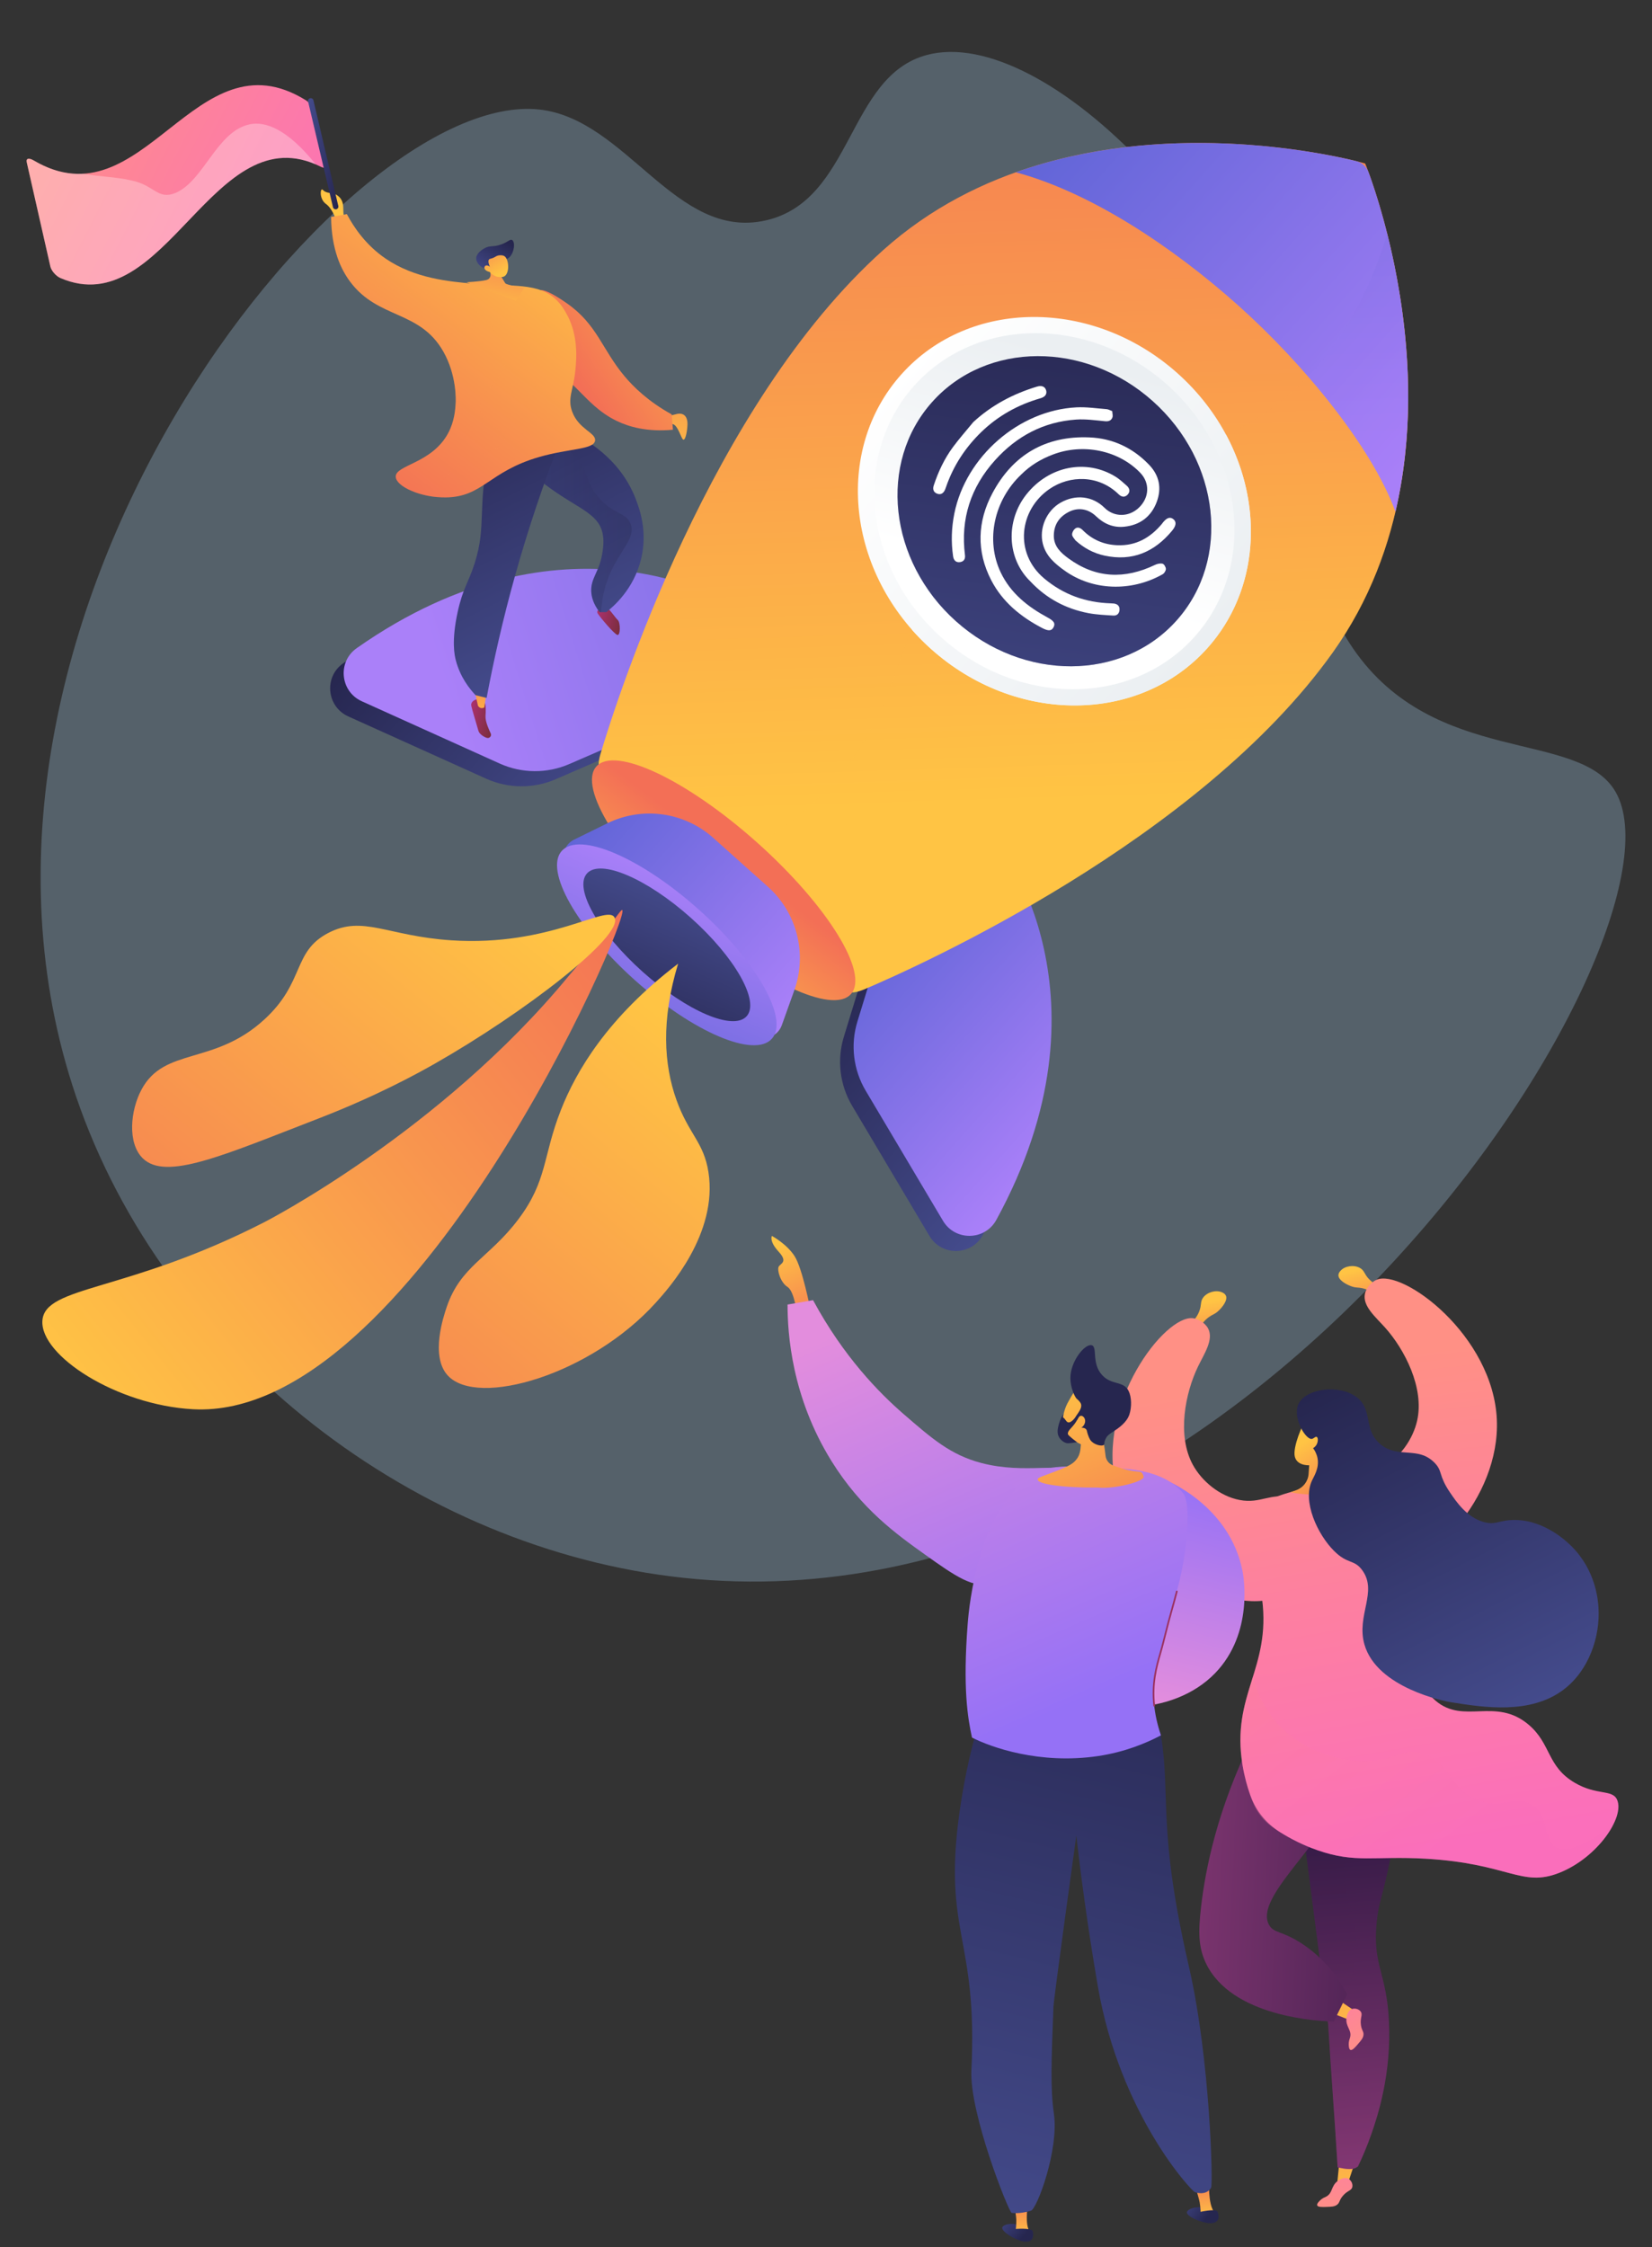 <?xml version="1.0" encoding="UTF-8"?> <svg xmlns="http://www.w3.org/2000/svg" xmlns:xlink="http://www.w3.org/1999/xlink" version="1.1" id="Capa_1" x="0px" y="0px" width="356.579px" height="485px" viewBox="0 0 356.579 485" xml:space="preserve"><rect x="0" y="0" width="356.579" height="485" fill="#333333" stroke="none"/> <g id="BACKGROUND"> </g> <g> <path opacity="0.3" fill="#A4CBEA" d="M116.462,23.642c18.849,2.109,29.374,28.317,48.796,23.933 c18.909-4.268,17.62-31.061,34.741-35.696c25.397-6.875,72.707,40.045,82.571,91.414c2.968,15.448,1.279,24.692,9.479,36.653 c17.607,25.682,48.873,17.307,56.699,31.011c17.623,30.857-78.369,182.771-201.25,169.568 c-57.39-6.168-111.838-47.404-131.077-103.882C-18.341,134.588,74.168,18.912,116.462,23.642z"></path> <g> <g> <g> <linearGradient id="SVGID_1_" gradientUnits="userSpaceOnUse" x1="-4150.693" y1="978.289" x2="-4088.38" y2="978.289" gradientTransform="matrix(-0.746 -0.666 0.666 -0.746 -3516.888 -1789.563)"> <stop offset="0" style="stop-color:#444B8C"></stop> <stop offset="0.996" style="stop-color:#26264F"></stop> </linearGradient> <path fill="url(#SVGID_1_)" d="M212.87,185.717c0,0,25.664,32.554-0.742,80.837c-2.459,4.499-8.889,4.595-11.508,0.188 l-16.682-28.072c-2.673-4.5-3.324-9.922-1.79-14.927l7.876-25.7L212.87,185.717z"></path> <linearGradient id="SVGID_2_" gradientUnits="userSpaceOnUse" x1="-4027.486" y1="978.291" x2="-3965.171" y2="978.291" gradientTransform="matrix(-0.746 -0.666 0.666 -0.746 -3516.888 -1789.563)"> <stop offset="0" style="stop-color:#444B8C"></stop> <stop offset="0.996" style="stop-color:#26264F"></stop> </linearGradient> <path fill="url(#SVGID_2_)" d="M154.319,133.384c0,0-35.22-21.862-80.25,9.773c-4.194,2.946-3.572,9.347,1.099,11.457 l29.762,13.44c4.772,2.155,10.23,2.196,15.034,0.11l24.658-10.701L154.319,133.384z"></path> </g> <g> <linearGradient id="SVGID_3_" gradientUnits="userSpaceOnUse" x1="-4150.694" y1="982.672" x2="-4088.378" y2="982.672" gradientTransform="matrix(-0.746 -0.666 0.666 -0.746 -3516.888 -1789.563)"> <stop offset="0" style="stop-color:#AA80F9"></stop> <stop offset="0.996" style="stop-color:#6165D7"></stop> </linearGradient> <path fill="url(#SVGID_3_)" d="M215.792,182.448c0,0,25.66,32.555-0.742,80.838c-2.461,4.498-8.889,4.596-11.51,0.188 l-16.682-28.074c-2.674-4.5-3.326-9.921-1.791-14.927l7.877-25.699L215.792,182.448z"></path> <linearGradient id="SVGID_4_" gradientUnits="userSpaceOnUse" x1="5.008" y1="-159.541" x2="114.257" y2="-103.802" gradientTransform="matrix(0.986 0.168 0.168 -0.986 118.665 -7.245)"> <stop offset="0" style="stop-color:#AA80F9"></stop> <stop offset="0.996" style="stop-color:#6165D7"></stop> </linearGradient> <path fill="url(#SVGID_4_)" d="M157.24,130.116c0,0-35.219-21.863-80.25,9.772c-4.194,2.948-3.574,9.348,1.099,11.458 l29.762,13.439c4.772,2.155,10.231,2.194,15.034,0.111l24.659-10.701L157.24,130.116z"></path> </g> <linearGradient id="SVGID_5_" gradientUnits="userSpaceOnUse" x1="-4094.28" y1="1023.908" x2="-3961.128" y2="1164.047" gradientTransform="matrix(-0.746 -0.666 0.666 -0.746 -3516.888 -1789.563)"> <stop offset="0" style="stop-color:#FFC444"></stop> <stop offset="0.996" style="stop-color:#F36F56"></stop> </linearGradient> <path fill="url(#SVGID_5_)" d="M190.606,54.003c40.924-36.68,104.027-18.798,104.057-18.718 c0.082,0.021,24.906,60.733-6.967,105.498c-28.91,40.604-89.432,67.748-101.045,72.688c-1.248,0.532-3.266,1.242-3.918,0.051 c-12.687-23.146-30.634-38.365-52.75-47.124c-1.224-0.485-0.71-2.533-0.334-3.795C133.207,150.678,153.421,87.332,190.606,54.003 z"></path> <g opacity="0.3"> <linearGradient id="SVGID_6_" gradientUnits="userSpaceOnUse" x1="-4105.082" y1="1034.17" x2="-3971.932" y2="1174.307" gradientTransform="matrix(-0.746 -0.666 0.666 -0.746 -3516.888 -1789.563)"> <stop offset="0" style="stop-color:#FFC444"></stop> <stop offset="0.996" style="stop-color:#F36F56"></stop> </linearGradient> <path fill="url(#SVGID_6_)" d="M211.967,114.43c22.891-20.348,42.619-10.27,64.607-27.878 c8.027-6.43,17.027-17.086,22.859-36.08c5.244,20.885,10.271,59.399-11.74,90.311c-28.904,40.604-89.43,67.748-101.041,72.688 c-1.246,0.532-3.268,1.242-3.92,0.051c-6.411-11.694-14.163-21.36-23.115-29.196c8.411-4.339,14.563-9.388,19.181-14.286 C197.424,150.284,191.112,132.968,211.967,114.43z"></path> </g> <linearGradient id="SVGID_7_" gradientUnits="userSpaceOnUse" x1="-4112.892" y1="1153.337" x2="-4002.979" y2="1153.337" gradientTransform="matrix(-0.746 -0.666 0.666 -0.746 -3516.888 -1789.563)"> <stop offset="0" style="stop-color:#AA80F9"></stop> <stop offset="0.996" style="stop-color:#6165D7"></stop> </linearGradient> <path fill="url(#SVGID_7_)" d="M267.274,65.928c-14.17-12.664-31.842-24.417-48.02-28.743 c31.713-11.282,65.209-4.446,73.479-2.413c1.227,0.301,2.221,1.188,2.656,2.373c2.943,7.994,13.479,40.515,5.814,73.289 C296.149,96.514,281.442,78.592,267.274,65.928z"></path> <linearGradient id="SVGID_8_" gradientUnits="userSpaceOnUse" x1="-4097.956" y1="1133.011" x2="-4048.068" y2="1185.517" gradientTransform="matrix(-0.746 -0.666 0.666 -0.746 -3516.888 -1789.563)"> <stop offset="0" style="stop-color:#AA80F9"></stop> <stop offset="0.996" style="stop-color:#6165D7"></stop> </linearGradient> <path opacity="0.3" fill="url(#SVGID_8_)" d="M299.432,50.473c0.023,0.098,0.051,0.195,0.074,0.294 c0.041,0.166,0.082,0.333,0.125,0.503c0.043,0.167,0.082,0.337,0.125,0.508c0.037,0.162,0.076,0.324,0.115,0.488 c0.045,0.181,0.088,0.363,0.129,0.546c0.037,0.157,0.07,0.313,0.107,0.473c0.045,0.192,0.092,0.387,0.139,0.584 c0.029,0.153,0.064,0.306,0.1,0.459c0.047,0.206,0.094,0.412,0.139,0.621c0.033,0.148,0.063,0.296,0.1,0.445 c0.049,0.218,0.096,0.438,0.145,0.658c0.027,0.143,0.063,0.286,0.09,0.429c0.051,0.229,0.1,0.46,0.146,0.693 c0.027,0.14,0.059,0.28,0.086,0.421c0.049,0.238,0.098,0.479,0.143,0.72c0.027,0.137,0.055,0.274,0.08,0.411 c0.049,0.25,0.098,0.501,0.143,0.755c0.023,0.132,0.051,0.265,0.072,0.398c0.051,0.26,0.102,0.522,0.145,0.785 c0.021,0.129,0.049,0.258,0.068,0.388c0.049,0.271,0.098,0.543,0.144,0.817c0.021,0.124,0.043,0.25,0.063,0.375 c0.051,0.281,0.098,0.563,0.143,0.846c0.021,0.122,0.041,0.244,0.062,0.367c0.05,0.289,0.097,0.581,0.142,0.874 c0.021,0.12,0.037,0.239,0.056,0.358c0.047,0.298,0.094,0.598,0.14,0.898c0.021,0.118,0.03,0.234,0.051,0.351 c0.045,0.307,0.088,0.616,0.133,0.925c0.017,0.112,0.029,0.226,0.046,0.34c0.045,0.316,0.086,0.634,0.127,0.953 c0.019,0.11,0.028,0.22,0.041,0.329c0.043,0.325,0.084,0.651,0.123,0.978c0.014,0.107,0.024,0.214,0.036,0.32 c0.039,0.334,0.078,0.67,0.113,1.006c0.014,0.101,0.022,0.204,0.034,0.305c0.035,0.344,0.072,0.688,0.106,1.035 c0.013,0.098,0.021,0.196,0.027,0.295c0.032,0.352,0.067,0.704,0.102,1.059c0.009,0.095,0.02,0.192,0.023,0.287 c0.032,0.358,0.063,0.717,0.096,1.078c0.009,0.094,0.017,0.188,0.021,0.282c0.028,0.366,0.06,0.732,0.084,1.101 c0.007,0.09,0.015,0.18,0.021,0.269c0.025,0.374,0.052,0.749,0.074,1.125c0.006,0.086,0.013,0.173,0.019,0.26 c0.021,0.381,0.043,0.764,0.062,1.147c0.006,0.082,0.01,0.165,0.014,0.247c0.021,0.389,0.037,0.779,0.056,1.171 c0.004,0.08,0.004,0.159,0.009,0.238c0.018,0.396,0.028,0.794,0.041,1.193c0.002,0.075,0.004,0.149,0.006,0.224 c0.012,0.404,0.021,0.811,0.028,1.217c0,0.07,0.002,0.142,0.002,0.211c0.009,0.412,0.013,0.826,0.017,1.24 c0,0.065,0,0.132,0,0.198c0.002,0.419,0.004,0.839,0,1.261c0,0.063,0,0.126-0.002,0.189c-0.002,0.425-0.006,0.853-0.015,1.28 c-0.002,0.057-0.004,0.115-0.004,0.172c-0.009,0.435-0.021,0.871-0.03,1.307c-0.003,0.051-0.005,0.103-0.007,0.153 c-0.017,0.444-0.026,0.888-0.047,1.333c-0.003,0.046-0.005,0.092-0.009,0.139c-0.021,0.451-0.043,0.903-0.065,1.356 c-0.002,0.039-0.004,0.077-0.006,0.116c-0.024,0.461-0.056,0.923-0.086,1.387c-0.003,0.03-0.007,0.062-0.009,0.092 c-0.028,0.471-0.063,0.942-0.102,1.415c-0.002,0.023-0.004,0.045-0.007,0.068c-0.041,0.482-0.082,0.964-0.129,1.447 c-0.002,0.011-0.004,0.022-0.004,0.034c-0.431,4.522-1.147,9.117-2.226,13.716c-3.229-8.896-10.405-19.426-18.86-29.175 C288.657,74.646,294.971,65.001,299.432,50.473z"></path> <linearGradient id="SVGID_9_" gradientUnits="userSpaceOnUse" x1="-4102.248" y1="1078.75" x2="-4013.624" y2="1078.75" gradientTransform="matrix(-0.746 -0.666 0.666 -0.746 -3516.888 -1789.563)"> <stop offset="0.004" style="stop-color:#EBEFF2"></stop> <stop offset="1" style="stop-color:#FFFFFF"></stop> </linearGradient> <path fill="url(#SVGID_9_)" d="M194.549,80.801c-14.688,16.433-11.801,42.974,6.443,59.283 c18.248,16.309,44.943,16.208,59.635-0.224c14.684-16.432,11.801-42.974-6.443-59.283 C235.932,64.27,209.237,64.369,194.549,80.801z"></path> <linearGradient id="SVGID_10_" gradientUnits="userSpaceOnUse" x1="-4102.246" y1="1077.296" x2="-4013.618" y2="1077.296" gradientTransform="matrix(-0.746 -0.666 0.666 -0.746 -3516.888 -1789.563)"> <stop offset="0.004" style="stop-color:#EBEFF2"></stop> <stop offset="1" style="stop-color:#FFFFFF"></stop> </linearGradient> <path fill="url(#SVGID_10_)" d="M211.967,114.43c18.68-16.605,35.254-12.951,52.668-20.612 c8.16,15.236,7.148,33.556-4.012,46.042c-14.688,16.432-41.389,16.532-59.633,0.224c-1.492-1.333-2.881-2.737-4.166-4.197 C199.793,128.775,203.793,121.696,211.967,114.43z"></path> <linearGradient id="SVGID_11_" gradientUnits="userSpaceOnUse" x1="-4044.163" y1="1107.071" x2="-4065.945" y2="1062.275" gradientTransform="matrix(-0.746 -0.666 0.666 -0.746 -3516.888 -1789.563)"> <stop offset="0.004" style="stop-color:#EBEFF2"></stop> <stop offset="1" style="stop-color:#FFFFFF"></stop> </linearGradient> <path fill="url(#SVGID_11_)" d="M197.305,83.264c-13.463,15.062-10.818,39.391,5.904,54.339 c16.725,14.949,41.193,14.857,54.658-0.206c13.461-15.061,10.816-39.389-5.906-54.338 C235.237,68.11,210.766,68.202,197.305,83.264z"></path> <linearGradient id="SVGID_12_" gradientUnits="userSpaceOnUse" x1="-4096.535" y1="1022.42" x2="-4030.55" y2="1118.712" gradientTransform="matrix(-0.746 -0.666 0.666 -0.746 -3516.888 -1789.563)"> <stop offset="0" style="stop-color:#444B8C"></stop> <stop offset="0.996" style="stop-color:#26264F"></stop> </linearGradient> <path fill="url(#SVGID_12_)" d="M201.208,86.752c-11.729,13.121-9.424,34.313,5.146,47.334s35.889,12.942,47.611-0.179 c11.729-13.121,9.426-34.313-5.145-47.334C234.252,73.552,212.934,73.632,201.208,86.752z"></path> <linearGradient id="SVGID_13_" gradientUnits="userSpaceOnUse" x1="-4060.327" y1="938.65" x2="-4057.587" y2="974.404" gradientTransform="matrix(-0.746 -0.666 0.666 -0.746 -3516.888 -1789.563)"> <stop offset="0" style="stop-color:#FFC444"></stop> <stop offset="0.996" style="stop-color:#F36F56"></stop> </linearGradient> <path fill="url(#SVGID_13_)" d="M128.72,165.424c-4.007,4.483,5.045,19.114,20.22,32.677 c15.176,13.564,30.725,20.924,34.732,16.441c4.007-4.483-5.044-19.112-20.22-32.677 C148.279,168.301,132.728,160.939,128.72,165.424z"></path> <linearGradient id="SVGID_14_" gradientUnits="userSpaceOnUse" x1="-4088.303" y1="964.117" x2="-4027.56" y2="964.117" gradientTransform="matrix(-0.746 -0.666 0.666 -0.746 -3516.888 -1789.563)"> <stop offset="0" style="stop-color:#AA80F9"></stop> <stop offset="0.996" style="stop-color:#6165D7"></stop> </linearGradient> <path fill="url(#SVGID_14_)" d="M153.961,180.836l11.792,10.54c6.274,5.608,8.521,14.46,5.684,22.382l-2.693,7.518 c-0.992,2.767-4.469,3.65-6.661,1.691l-39.106-34.954c-2.191-1.958-1.702-5.512,0.936-6.807l7.169-3.517 C138.64,173.984,147.687,175.228,153.961,180.836z"></path> <linearGradient id="SVGID_15_" gradientUnits="userSpaceOnUse" x1="-4053.895" y1="965.344" x2="-4068.828" y2="920.406" gradientTransform="matrix(-0.746 -0.666 0.666 -0.746 -3516.888 -1789.563)"> <stop offset="0" style="stop-color:#AA80F9"></stop> <stop offset="0.996" style="stop-color:#6165D7"></stop> </linearGradient> <path fill="url(#SVGID_15_)" d="M121.25,183.648c-3.782,4.231,3.305,16.735,15.829,27.929 c12.523,11.193,25.742,16.838,29.523,12.607c3.781-4.23-3.305-16.734-15.829-27.928 C138.25,185.063,125.032,179.417,121.25,183.648z"></path> <linearGradient id="SVGID_16_" gradientUnits="userSpaceOnUse" x1="-4054.864" y1="962.434" x2="-4066.213" y2="928.282" gradientTransform="matrix(-0.746 -0.666 0.666 -0.746 -3516.888 -1789.563)"> <stop offset="0" style="stop-color:#444B8C"></stop> <stop offset="0.996" style="stop-color:#26264F"></stop> </linearGradient> <path fill="url(#SVGID_16_)" d="M126.693,188.513c-2.874,3.215,2.512,12.718,12.029,21.226 c9.518,8.507,19.564,12.798,22.438,9.582c2.875-3.216-2.511-12.719-12.029-21.226 C139.612,189.587,129.567,185.297,126.693,188.513z"></path> <g opacity="0.3"> <linearGradient id="SVGID_17_" gradientUnits="userSpaceOnUse" x1="-4100.635" y1="1025.232" x2="-4034.651" y2="1121.523" gradientTransform="matrix(-0.746 -0.666 0.666 -0.746 -3516.888 -1789.563)"> <stop offset="0" style="stop-color:#444B8C"></stop> <stop offset="0.996" style="stop-color:#26264F"></stop> </linearGradient> <path fill="url(#SVGID_17_)" d="M211.967,114.43c15.887-14.123,30.252-13.591,44.902-17.829 c6.836,12.271,6.141,27.188-2.904,37.308c-11.73,13.12-33.045,13.201-47.613,0.179c-2.131-1.903-3.996-3.982-5.596-6.183 C203.372,123.45,206.852,118.977,211.967,114.43z"></path> </g> </g> <linearGradient id="SVGID_18_" gradientUnits="userSpaceOnUse" x1="-383.918" y1="-265.527" x2="-204.315" y2="-76.501" gradientTransform="matrix(0.593 0.033 0.039 -0.693 259.51 138.636)"> <stop offset="0" style="stop-color:#FFC444"></stop> <stop offset="0.996" style="stop-color:#F36F56"></stop> </linearGradient> <path fill="url(#SVGID_18_)" d="M57.128,263.732c0,0,37.961-19.461,65.688-53.175c0.315-0.383,4.032-4.626,8.206-10.067 c2.405-3.136,3.096-4.249,3.293-4.072c1.833,1.651-45.438,110.354-92.69,107.723c-16.513-0.92-32.968-11.586-32.475-19.099 C9.652,277.411,27.288,279.033,57.128,263.732z"></path> <linearGradient id="SVGID_19_" gradientUnits="userSpaceOnUse" x1="-19.349" y1="-321.388" x2="-96.106" y2="-440.875" gradientTransform="matrix(0.993 0.119 0.119 -0.993 162.342 -127.491)"> <stop offset="0" style="stop-color:#FFC444"></stop> <stop offset="0.996" style="stop-color:#F36F56"></stop> </linearGradient> <path fill="url(#SVGID_19_)" d="M132.642,198.005c2.123,3.932-19.504,20.58-38.865,31.599c-3.375,1.92-12.332,6.882-24.925,11.751 c-20.74,8.017-33.116,13.583-38.093,8.577c-3.254-3.271-2.646-10.227-0.218-14.771c4.942-9.257,15.63-5.146,26.527-15.146 c8.812-8.085,6.002-14.607,13.8-18.668c7.463-3.886,12.75,0.674,26.512,1.59C118.73,204.359,131.043,195.048,132.642,198.005z"></path> <linearGradient id="SVGID_20_" gradientUnits="userSpaceOnUse" x1="35.277" y1="-355.074" x2="-41.489" y2="-474.575" gradientTransform="matrix(0.993 0.119 0.119 -0.993 162.342 -127.491)"> <stop offset="0" style="stop-color:#FFC444"></stop> <stop offset="0.996" style="stop-color:#F36F56"></stop> </linearGradient> <path fill="url(#SVGID_20_)" d="M146.37,207.976c-15.263,11.647-21.998,23.174-25.32,31.631 c-3.942,10.04-2.859,15.204-9.211,23.603c-6.26,8.276-12.428,10.026-15.419,18.872c-0.667,1.975-3.591,10.619,0.22,14.771 c6.448,7.029,30.927-0.199,44.93-15.729c2.751-3.05,13.402-14.86,11.35-28.129c-1.005-6.488-4.256-8.201-6.898-15.573 C143.273,229.76,142.676,220.141,146.37,207.976z"></path> </g> <g> <linearGradient id="SVGID_21_" gradientUnits="userSpaceOnUse" x1="-5572.107" y1="-212.027" x2="-5570.015" y2="-224.228" gradientTransform="matrix(1 0 0 -1 5832.477 69)"> <stop offset="0" style="stop-color:#FFC444"></stop> <stop offset="0.996" style="stop-color:#F36F56"></stop> </linearGradient> <path fill="url(#SVGID_21_)" d="M256.69,285.875c0.699-0.564,1.627-1.482,2.158-2.848c0.57-1.465,0.172-2.114,0.881-3.028 c0.91-1.161,2.762-1.658,4.035-1.093c0.266,0.119,0.59,0.285,0.795,0.634c0.566,0.953-0.686,2.606-1.691,3.487 c-0.754,0.662-1.063,0.615-1.861,1.178c-0.779,0.551-1.764,1.499-2.553,3.238L256.69,285.875z"></path> <linearGradient id="SVGID_22_" gradientUnits="userSpaceOnUse" x1="1924.027" y1="1332.635" x2="1926.121" y2="1320.427" gradientTransform="matrix(-0.921 0.39 -0.39 -0.921 2584.788 751.038)"> <stop offset="0" style="stop-color:#FFC444"></stop> <stop offset="0.996" style="stop-color:#F36F56"></stop> </linearGradient> <path fill="url(#SVGID_22_)" d="M298.622,277.861c-0.865-0.242-2.074-0.728-3.096-1.774c-1.098-1.124-0.982-1.882-1.998-2.444 c-1.285-0.713-3.186-0.451-4.137,0.567c-0.201,0.216-0.434,0.494-0.49,0.896c-0.146,1.102,1.654,2.134,2.918,2.553 c0.955,0.314,1.221,0.146,2.18,0.354c0.932,0.204,2.207,0.692,3.611,1.985L298.622,277.861z"></path> <linearGradient id="SVGID_23_" gradientUnits="userSpaceOnUse" x1="1658.284" y1="803.268" x2="1674.728" y2="707.386" gradientTransform="matrix(-0.961 0.276 -0.276 -0.961 2114.753 606.335)"> <stop offset="0" style="stop-color:#FF9085"></stop> <stop offset="1" style="stop-color:#FB6FBB"></stop> </linearGradient> <path fill="url(#SVGID_23_)" d="M294.616,279.225c-0.557,2.649,2.309,5.01,4.375,7.323c4.148,4.646,8.49,12.938,6.896,20.05 c-0.871,3.887-3.66,8.088-7.604,10.082c-4.24,2.141-6.783,0.189-11.195,2.736c-0.324,0.188-5.904,3.497-6.068,7.96 c-0.197,5.508,7.896,11.369,14.832,11.815c12.678,0.817,27.951-16.037,27.238-32.77c-0.777-18.21-20.344-32.666-25.973-30.217 C296.233,276.593,294.93,277.732,294.616,279.225z"></path> <linearGradient id="SVGID_24_" gradientUnits="userSpaceOnUse" x1="379.734" y1="-319.722" x2="379.734" y2="-274.665" gradientTransform="matrix(-0.999 0.035 -0.035 -0.999 658.851 145.198)"> <stop offset="0" style="stop-color:#FFC444"></stop> <stop offset="0.996" style="stop-color:#F36F56"></stop> </linearGradient> <polygon fill="url(#SVGID_24_)" points="288.973,467.803 288.52,472.418 290.667,472.027 292.112,467.693 "></polygon> <linearGradient id="SVGID_25_" gradientUnits="userSpaceOnUse" x1="375.53" y1="-233.109" x2="371.861" y2="-315.665" gradientTransform="matrix(-0.999 0.035 -0.035 -0.999 658.851 145.198)"> <stop offset="0" style="stop-color:#311944"></stop> <stop offset="1" style="stop-color:#893976"></stop> </linearGradient> <path fill="url(#SVGID_25_)" d="M302.067,382.548c-0.223,8.193-1.244,15.204-2.457,20.928c-1.301,6.159-2.059,7.225-2.465,11.483 c-0.885,9.265,2.1,10.59,2.646,21.065c0.604,11.563-2.471,20.752-3.68,24.258c-1.055,3.064-2.16,5.54-2.994,7.26 c-1.063,0.924-2.682,0.568-4.393,0.224c-0.633-10.485-1.41-20.359-2.045-30.848c-2.029-15.779-4.063-31.561-6.094-47.339 C287.749,387.234,294.907,384.893,302.067,382.548z"></path> <linearGradient id="SVGID_26_" gradientUnits="userSpaceOnUse" x1="375.529" y1="-233.113" x2="371.86" y2="-315.666" gradientTransform="matrix(-0.999 0.035 -0.035 -0.999 658.851 145.198)"> <stop offset="0" style="stop-color:#311944"></stop> <stop offset="1" style="stop-color:#893976"></stop> </linearGradient> <path opacity="0.3" fill="url(#SVGID_26_)" d="M288.727,467.764 c-0.631-10.485-1.41-20.359-2.045-30.848c-2.029-15.779-4.061-31.561-6.092-47.339c7.158-2.345,14.313-4.685,21.475-7.031 c-0.018,0.547-0.043,1.067-0.063,1.603c-10.041,8.719-12.008,15.63-11.908,20.342c0.117,5.717,3.242,8.55,2.631,16.837 c-0.436,5.924-2.219,6.966-2.217,12.313c0,6.887,2.957,10.755,4.393,14.735c1.393,3.848,1.889,9.29-0.801,17.036 c-0.35,0.801-0.684,1.517-0.982,2.131C292.059,468.467,290.44,468.112,288.727,467.764z"></path> <linearGradient id="SVGID_27_" gradientUnits="userSpaceOnUse" x1="383.462" y1="-319.959" x2="375.919" y2="-295.088" gradientTransform="matrix(-0.999 0.035 -0.035 -0.999 658.851 145.198)"> <stop offset="0" style="stop-color:#FF9085"></stop> <stop offset="1" style="stop-color:#FB6FBB"></stop> </linearGradient> <path fill="url(#SVGID_27_)" d="M289.78,473.991c1.016-1.261,1.951-1.165,2.119-2.021c0.135-0.674-0.293-1.485-0.918-1.782 c-0.879-0.419-1.912,0.287-2.148,0.446c-1.594,1.086-1.119,2.717-2.623,3.461c-0.305,0.146-0.787,0.311-1.287,0.805 c-0.213,0.207-0.738,0.72-0.605,1.067c0.15,0.396,1.115,0.362,2.023,0.33c1.098-0.039,1.646-0.062,2.162-0.397 C289.219,475.426,288.993,474.963,289.78,473.991z"></path> <linearGradient id="SVGID_28_" gradientUnits="userSpaceOnUse" x1="1642.753" y1="3217.121" x2="1642.753" y2="3257.147" gradientTransform="matrix(-0.652 0.758 -0.758 -0.652 3805.887 1291.657)"> <stop offset="0" style="stop-color:#FFC444"></stop> <stop offset="0.996" style="stop-color:#F36F56"></stop> </linearGradient> <polygon fill="url(#SVGID_28_)" points="287.62,434.519 291.637,436.093 292.809,434.247 289.667,432.138 "></polygon> <linearGradient id="SVGID_29_" gradientUnits="userSpaceOnUse" x1="1645.533" y1="3215.625" x2="1637.991" y2="3240.492" gradientTransform="matrix(-0.652 0.758 -0.758 -0.652 3805.887 1291.657)"> <stop offset="0" style="stop-color:#FF9085"></stop> <stop offset="1" style="stop-color:#FB6FBB"></stop> </linearGradient> <path fill="url(#SVGID_29_)" d="M293.752,437.066c-0.236-1.604,0.467-2.226-0.051-2.931c-0.398-0.553-1.285-0.793-1.934-0.532 c-0.9,0.356-1.088,1.603-1.127,1.882c-0.283,1.9,1.236,2.664,0.758,4.271c-0.094,0.324-0.303,0.792-0.279,1.49 c0.01,0.297,0.029,1.035,0.375,1.171c0.396,0.153,1.021-0.57,1.617-1.264c0.715-0.832,1.068-1.245,1.174-1.858 C294.43,438.449,293.936,438.305,293.752,437.066z"></path> <linearGradient id="SVGID_30_" gradientUnits="userSpaceOnUse" x1="-5510.018" y1="-338.761" x2="-5586.968" y2="-335.264" gradientTransform="matrix(1 0 0 -1 5832.477 69)"> <stop offset="0" style="stop-color:#311944"></stop> <stop offset="1" style="stop-color:#893976"></stop> </linearGradient> <path fill="url(#SVGID_30_)" d="M270.231,375.268c-7.486,15.267-10.027,27.992-10.99,36.307c-0.619,5.345-0.559,8.647,0.98,11.971 c5.512,11.889,24.748,12.674,27.672,12.756c0.963-1.972,1.924-3.938,2.887-5.908c-1.773-3.283-4.859-7.84-10.148-11.164 c-4.063-2.555-5.652-2.012-6.672-3.729c-4.074-6.896,17.918-21.829,14.631-31.771 C287.458,380.287,283.081,376.796,270.231,375.268z"></path> <linearGradient id="SVGID_31_" gradientUnits="userSpaceOnUse" x1="-5540.592" y1="-217.823" x2="-5521.458" y2="-329.392" gradientTransform="matrix(1 0 0 -1 5832.477 69)"> <stop offset="0" style="stop-color:#FF9085"></stop> <stop offset="1" style="stop-color:#FB6FBB"></stop> </linearGradient> <path fill="url(#SVGID_31_)" d="M286.454,320.391c-8.092,1.392-14.25,2.836-16.998,7.071c-2.902,4.476,1.713,7.845,2.969,17.664 c1.924,15.036-6.721,20.647-4.232,35.783c0.406,2.471,1.021,4.672,1.688,6.55c1.164,3.302,3.43,6.082,6.391,7.941 c2.225,1.398,4.926,2.805,8.098,3.911c8.203,2.869,12.252,1.202,23.285,1.832c18.053,1.03,20.754,6.269,28.912,3.05 c8.242-3.257,14.207-12.051,12.459-15.811c-1.045-2.249-4.348-0.841-9.084-3.605c-6.104-3.561-5.08-8.42-10.031-12.588 c-7.119-5.983-13.959,0.063-20.045-5.146c-6.154-5.268-6.889-18.075-4.273-25.695c1.709-4.982,1.74-10.396,3.01-15.508 c0.105-0.426,0.188-1.104-0.076-1.867c-1.008-2.938-6.383-3.503-10.439-3.894C291.875,319.492,287.12,320.273,286.454,320.391z"></path> <linearGradient id="SVGID_32_" gradientUnits="userSpaceOnUse" x1="-2716.167" y1="103.587" x2="-2678.912" y2="26.978" gradientTransform="matrix(0.978 -0.208 -0.208 -0.978 2939.988 -134.113)"> <stop offset="0" style="stop-color:#FF9085"></stop> <stop offset="1" style="stop-color:#FB6FBB"></stop> </linearGradient> <path opacity="0.3" fill="url(#SVGID_32_)" d="M335.61,398.49c-2.5-1.665-1.146-6.387-4.844-8.895 c-3.439-2.326-6.117,0.717-11.178-0.837c-6.498-1.991-6.156-8.245-12.383-10.239c-4.477-1.437-5.824,1.42-12.281,1.543 c-6.443,0.125-14.891-2.535-20.244-9.363c-2.27-2.904-3.541-5.999-4.232-8.863c-1.723,5.568-3.594,10.95-2.26,19.072 c0.543,3.287,1.451,6.1,2.35,8.305c0.842,2.061,2.26,3.825,4.086,5.102c2.486,1.729,5.734,3.601,9.734,4.997 c8.201,2.873,12.25,1.203,23.285,1.833c18.053,1.03,20.756,6.269,28.91,3.05c5.268-2.08,9.594-6.425,11.584-10.265 C341.008,399.12,337.428,399.701,335.61,398.49z"></path> <linearGradient id="SVGID_33_" gradientUnits="userSpaceOnUse" x1="384.467" y1="-153.642" x2="375.862" y2="-167.562" gradientTransform="matrix(-0.999 0.035 -0.035 -0.999 658.851 145.198)"> <stop offset="0" style="stop-color:#FFC444"></stop> <stop offset="0.996" style="stop-color:#F36F56"></stop> </linearGradient> <path fill="url(#SVGID_33_)" d="M281.782,306.389c0,0-2.23,4.186-2.371,7.12c-0.141,2.937,3.176,2.722,3.176,2.722l-0.127,1.854 c-0.104,1.58-1.133,2.956-2.619,3.499l-1.311,0.479c0,0,8.537,1.83,13.197-1.463l-1.344-0.133c-1.9-0.186-3.406-1.689-3.604-3.588 l-0.079-0.796C286.7,316.089,288.182,306.936,281.782,306.389z"></path> <linearGradient id="SVGID_34_" gradientUnits="userSpaceOnUse" x1="-5572.779" y1="-230.879" x2="-5556.335" y2="-326.759" gradientTransform="matrix(1 0 0 -1 5832.477 69)"> <stop offset="0" style="stop-color:#FF9085"></stop> <stop offset="1" style="stop-color:#FB6FBB"></stop> </linearGradient> <path fill="url(#SVGID_34_)" d="M260.762,286.706c1.268,2.396-0.838,5.454-2.188,8.25c-2.707,5.61-4.592,14.778-1.1,21.177 c1.906,3.492,5.75,6.764,10.092,7.592c4.666,0.887,6.57-1.686,11.518-0.457c0.363,0.092,6.639,1.732,8.025,5.979 c1.713,5.237-4.457,13.104-10.994,15.446c-11.963,4.283-31.293-7.711-35.223-23.983c-4.275-17.722,10.543-37.012,16.629-36.209 C258.483,284.626,260.047,285.359,260.762,286.706z"></path> <linearGradient id="SVGID_35_" gradientUnits="userSpaceOnUse" x1="336.677" y1="-211.936" x2="371.464" y2="-137.607" gradientTransform="matrix(-0.999 0.035 -0.035 -0.999 658.851 145.198)"> <stop offset="0" style="stop-color:#444B8C"></stop> <stop offset="0.996" style="stop-color:#26264F"></stop> </linearGradient> <path fill="url(#SVGID_35_)" d="M283.114,310.552c0.441-0.036,0.803-0.598,1.109-0.432c0.316,0.177,0.281,0.989,0.006,1.567 c-0.227,0.467-0.594,0.729-0.801,0.855c0.346,0.468,0.775,1.203,0.957,2.163c0.4,2.121-0.727,3.825-1.195,4.827 c-2.115,4.5,1.174,11.613,4.783,15.21c2.936,2.917,4.305,1.743,6.055,4.131c3.408,4.646-1.293,9.748,0.469,15.997 c2.678,9.503,17.686,12.331,18.307,12.439c0.244,0.043,0.412,0.067,0.666,0.109c6.732,1.068,16.938,2.689,24.119-2.836 c5.375-4.132,7.84-11.325,7.436-17.663c-0.105-1.666-0.609-7.993-5.768-13.159c-0.822-0.82-5.666-5.662-12.217-5.721 c-3.467-0.029-4.166,1.191-6.818,0.432c-3.633-1.033-5.869-4.336-7.258-6.384c-2.551-3.771-1.512-4.571-3.35-6.425 c-3.6-3.63-7.82-0.781-11.662-3.98c-3.789-3.162-1.5-7.442-5.162-10.177c-3.771-2.819-10.988-1.835-12.525,1.524 C278.938,305.917,281.762,310.662,283.114,310.552z"></path> </g> <g> <linearGradient id="SVGID_36_" gradientUnits="userSpaceOnUse" x1="-173.282" y1="-199.717" x2="-164.555" y2="-219.804" gradientTransform="matrix(1 0 0 -1 341.25 69)"> <stop offset="0" style="stop-color:#FFC444"></stop> <stop offset="0.996" style="stop-color:#F36F56"></stop> </linearGradient> <path fill="url(#SVGID_36_)" d="M174.929,282.688c0,0-1.71-8.924-3.418-11.584c-1.708-2.657-4.898-4.367-4.898-4.367 s-0.664,1.094,1.451,3.396c2.119,2.305,0.353,2.53,0,3.271c-0.352,0.742,0.407,3.399,1.928,4.351 c1.52,0.948,2.087,6.127,2.087,6.127L174.929,282.688z"></path> <linearGradient id="SVGID_37_" gradientUnits="userSpaceOnUse" x1="-150.957" y1="-214.148" x2="-115.546" y2="-295.649" gradientTransform="matrix(1 0 0 -1 341.25 69)"> <stop offset="0.004" style="stop-color:#E38DDD"></stop> <stop offset="1" style="stop-color:#9571F6"></stop> </linearGradient> <path fill="url(#SVGID_37_)" d="M169.991,281.548c1.837-0.315,3.672-0.633,5.506-0.946c6.571,12.182,14.269,20.008,19.513,24.555 c6.193,5.367,10.191,8.835,16.762,10.576c9.705,2.567,18.094-0.445,19.182,2.279c0.533,1.33-1.314,2.774-4.271,6.313 c-8.617,10.306-7.802,15.851-12.535,17.377c-3.91,1.264-7.851-1.452-14.53-6.221c-6.074-4.336-13.688-9.771-20.13-20.131 C170.853,301.455,169.989,287.783,169.991,281.548z"></path> <linearGradient id="SVGID_38_" gradientUnits="userSpaceOnUse" x1="2511.228" y1="-296.948" x2="2522.989" y2="-249.906" gradientTransform="matrix(1 0 0 -1 -2267.829 69)"> <stop offset="0.004" style="stop-color:#E38DDD"></stop> <stop offset="1" style="stop-color:#9571F6"></stop> </linearGradient> <path fill="url(#SVGID_38_)" d="M250.893,319.12c0.893,0.336,14.506,5.751,17.301,19.957c0.227,1.147,2.414,13.353-5.863,21.973 c-9.281,9.668-27.154,9.431-34.25,1.349c-1.65-1.887-2.523-3.976-3.016-5.729l0,0l1.871-4.967 c2.279-2.752,5.385-3.405,7.043-3.813c4.088-1.01,7.176,0.813,9.516-1.162c1.295-1.086,1.555-2.66,1.783-4.063 c0.787-4.775-1.912-7.719-2.107-10.665c-0.146-2.2-0.918-7.026,1.957-10.174C246.946,319.836,249.469,319.294,250.893,319.12z"></path> <linearGradient id="SVGID_39_" gradientUnits="userSpaceOnUse" x1="2232.662" y1="-891.508" x2="2238.239" y2="-896.469" gradientTransform="matrix(0.99 -0.14 -0.14 -0.99 -2080.965 -95.278)"> <stop offset="0" style="stop-color:#444B8C"></stop> <stop offset="0.996" style="stop-color:#26264F"></stop> </linearGradient> <path fill="url(#SVGID_39_)" d="M256.196,477.446c0.16-0.876,2.984-1.665,4.385-0.496c0.693,0.582,1.172,1.761,0.77,2.294 c-0.145,0.194,0.455,0.535-0.119,0.542C259.325,479.809,256.04,478.314,256.196,477.446z"></path> <linearGradient id="SVGID_40_" gradientUnits="userSpaceOnUse" x1="1312.772" y1="-896.463" x2="1312.772" y2="-886.742" gradientTransform="matrix(0.99 -0.14 -0.14 -0.99 -1164.765 -224.793)"> <stop offset="0" style="stop-color:#FFC444"></stop> <stop offset="0.996" style="stop-color:#F36F56"></stop> </linearGradient> <path fill="url(#SVGID_40_)" d="M259.159,477.766l2.902-0.409c-1.344-1.62-1.096-6.781-1.096-6.781l-3.088,0.688 c0,0,0.352,1.416,0.951,3.505C259.03,475.485,259.124,476.603,259.159,477.766z"></path> <linearGradient id="SVGID_41_" gradientUnits="userSpaceOnUse" x1="2233.223" y1="-890.879" x2="2238.802" y2="-895.841" gradientTransform="matrix(0.99 -0.14 -0.14 -0.99 -2080.965 -95.278)"> <stop offset="0" style="stop-color:#444B8C"></stop> <stop offset="0.996" style="stop-color:#26264F"></stop> </linearGradient> <path fill="url(#SVGID_41_)" d="M258.901,477.405c0,0,3.496-0.807,3.875-0.11c0.379,0.693,0.674,2.551-1.547,2.491 C259.008,479.726,258.702,477.997,258.901,477.405z"></path> <linearGradient id="SVGID_42_" gradientUnits="userSpaceOnUse" x1="2482.971" y1="-409.006" x2="2488.549" y2="-413.968" gradientTransform="matrix(1 0 0 -1 -2267.829 69)"> <stop offset="0" style="stop-color:#444B8C"></stop> <stop offset="0.996" style="stop-color:#26264F"></stop> </linearGradient> <path fill="url(#SVGID_42_)" d="M216.342,480.725c0.279-0.839,3.188-1.229,4.406,0.125c0.605,0.676,0.918,1.906,0.441,2.382 c-0.172,0.172,0.371,0.591-0.193,0.519C219.11,483.502,216.063,481.564,216.342,480.725z"></path> <linearGradient id="SVGID_43_" gradientUnits="userSpaceOnUse" x1="1563.034" y1="-413.979" x2="1563.034" y2="-404.26" gradientTransform="matrix(1 0 0 -1 -1342.519 69)"> <stop offset="0" style="stop-color:#FFC444"></stop> <stop offset="0.996" style="stop-color:#F36F56"></stop> </linearGradient> <path fill="url(#SVGID_43_)" d="M219.227,481.455h2.934c-1.105-1.792-0.139-6.867-0.139-6.867l-3.154,0.251 c0,0,0.148,1.451,0.451,3.604C219.42,479.179,219.356,480.302,219.227,481.455z"></path> <linearGradient id="SVGID_44_" gradientUnits="userSpaceOnUse" x1="-13001.088" y1="-418.44" x2="-13037.468" y2="-271.555" gradientTransform="matrix(-1 0 0 -1 -12781.031 69)"> <stop offset="0" style="stop-color:#444B8C"></stop> <stop offset="0.996" style="stop-color:#26264F"></stop> </linearGradient> <path fill="url(#SVGID_44_)" d="M211.625,370.52c-1.361,4.486-3.301,11.73-4.551,20.818c-3.563,25.921,4.01,26.747,2.596,55.47 c-0.451,9.171,7.939,30.313,8.684,30.778c0.357,0.034,0.744,0.062,1.16,0.047c0.729-0.021,1.762-0.137,2.959-0.493 c1.328-0.228,6.125-13.213,5.012-20.938c-0.787-5.463-0.557-11.325-0.102-23.061c0.072-1.896,4.936-36.974,4.936-36.974l0,0 c1.48,12.982,3.182,24.013,4.656,32.567c4.736,27.479,20.143,44.105,20.947,44.374c0.158,0.062,1.604,0.591,2.785-0.188 c0.525-0.347,0.705-0.793,0.705-0.793c0.416-0.324-0.119-27.437-4.818-47.842c-6.82-29.613-3.852-36.54-6.012-49.769 C248.709,363.07,211.625,370.52,211.625,370.52z"></path> <linearGradient id="SVGID_45_" gradientUnits="userSpaceOnUse" x1="-140.769" y1="-205.632" x2="-101.763" y2="-295.407" gradientTransform="matrix(1 0 0 -1 341.25 69)"> <stop offset="0.004" style="stop-color:#E38DDD"></stop> <stop offset="1" style="stop-color:#9571F6"></stop> </linearGradient> <path fill="url(#SVGID_45_)" d="M239.172,316.809c-4.529-0.135-14.938-1.731-20.666,3.426c-0.104,0.093,1.074,0.717,0.494,1.396 c-0.537,0.629-2.377,2.832-4.047,5.811c-1.207,2.151-2.303,4.67-3.402,8.414c-1.941,6.604-2.498,12.229-2.686,14.681 c-1.049,13.778-0.01,20.137,0.934,24.461c4.098,2.103,14.645,5.864,27.215,3.995c5.738-0.854,10.334-2.762,13.564-4.469 c-3.262-9.875-0.701-15.158,0.506-20.028c1.723-6.946,1.75-6.423,3.168-11.938c2.338-9.104,2.719-18.404,1.117-20.309 C251.032,317.114,243.227,316.928,239.172,316.809z"></path> <linearGradient id="SVGID_46_" gradientUnits="userSpaceOnUse" x1="2483.531" y1="-408.375" x2="2489.111" y2="-413.338" gradientTransform="matrix(1 0 0 -1 -2267.829 69)"> <stop offset="0" style="stop-color:#444B8C"></stop> <stop offset="0.996" style="stop-color:#26264F"></stop> </linearGradient> <path fill="url(#SVGID_46_)" d="M219.024,481.064c0,0,3.572-0.31,3.852,0.431c0.277,0.74,0.309,2.622-1.879,2.25 C218.807,483.376,218.745,481.62,219.024,481.064z"></path> <g> <linearGradient id="SVGID_47_" gradientUnits="userSpaceOnUse" x1="3330.607" y1="282.411" x2="3359.504" y2="246.055" gradientTransform="matrix(0.966 0.258 0.258 -0.966 -3065.195 -287.886)"> <stop offset="0" style="stop-color:#FFC444"></stop> <stop offset="0.996" style="stop-color:#F36F56"></stop> </linearGradient> <path fill="url(#SVGID_47_)" d="M229.659,308.323c-0.748-2.653,0.557-5.11,0.842-5.64c1.203-2.22,1.51-2.52,2.084-2.904 l0.795-0.49c0,0,0.045-0.02,0.098-0.034c0.51-0.183,2.256-0.235,2.605-0.161c1.125,0.241,2.33,4.836,1.984,11.332 c0.047,0.246,0.092,0.495,0.135,0.747c0.18,1.027,0.318,2.031,0.43,3.015c0.104,0.94,0.729,1.742,1.613,2.076 c5.992,2.262,5.98,0.454,6.601,2.401c0.341,1.06-6.468,2.771-9.813,2.385c-7.529,0.062-13.658-0.743-13-1.931 c0.295-0.526,6.131-2.053,7.773-3.566c1.5-1.381,1.379-2.81,1.502-3.834C232.85,311.482,230.208,310.277,229.659,308.323z"></path> <path fill="#26264F" d="M231.043,297.443c0.008,2.016,0.957,4.162,1.438,4.509c0.063,0.044,0.412,0.319,0.729,0.797 c0.043,0.063,0.08,0.142,0.113,0.235c0.44,1.27-1.574,2.762-1.188,3.328c0.281,0.412,1.652-0.143,1.814,0.217 c0.154,0.336-0.986,1.027-0.811,1.43c0.135,0.305,0.834,0.023,1.275,0.486c0.223,0.23,0.154,0.414,0.389,1.123 c0.131,0.397,0.316,0.836,0.459,1.08c0.699,1.183,2.668,1.612,3.047,1.141c0.102-0.131,0.012-0.243,0.121-0.684 c0,0,0.102-0.41,0.387-0.883c0.408-0.678,1.391-1.162,2.385-1.875c1.838-1.326,2.336-2.451,2.484-2.835 c0.057-0.138,0.088-0.235,0.111-0.31c0.477-1.488,0.479-3.663-0.188-5.003c-1.115-2.244-3.639-1.177-5.695-3.403 c-2.381-2.564-0.963-6.072-2.256-6.462C234.237,289.91,231.032,293.725,231.043,297.443z"></path> <linearGradient id="SVGID_48_" gradientUnits="userSpaceOnUse" x1="3332.563" y1="284.25" x2="3362.775" y2="246.24" gradientTransform="matrix(0.966 0.258 0.258 -0.966 -3065.195 -287.886)"> <stop offset="0" style="stop-color:#FFC444"></stop> <stop offset="0.996" style="stop-color:#F36F56"></stop> </linearGradient> <path fill="url(#SVGID_48_)" d="M232.864,305.841c0.492-0.675,1.359-0.042,1.365,0.837c0.008,0.877-0.844,1.787-1.668,1.613 C231.737,308.119,232.2,306.754,232.864,305.841z"></path> </g> <path fill="#9B305E" d="M249.137,368.32c-0.09,0-0.17-0.067-0.18-0.159c-0.543-4.878,0.465-8.408,1.354-11.524 c0.217-0.755,0.42-1.478,0.598-2.188c0.979-3.948,1.408-5.479,1.859-7.088c0.295-1.049,0.598-2.133,1.068-3.938 c0.023-0.097,0.129-0.15,0.223-0.131c0.098,0.023,0.15,0.125,0.129,0.225c-0.471,1.812-0.777,2.896-1.074,3.939 c-0.453,1.611-0.879,3.134-1.857,7.08c-0.178,0.723-0.385,1.439-0.6,2.203c-0.879,3.08-1.875,6.576-1.34,11.384 c0.012,0.101-0.063,0.187-0.16,0.196C249.149,368.32,249.145,368.32,249.137,368.32z"></path> <path fill="#26264F" d="M233.262,304.374l-1.143,1.489c0,0-1.234,1.822-1.955,0.824c-0.588-0.815-0.74-0.797-0.777-0.765 c-0.008,0.009-0.008,0.019-0.01,0.019c-0.012-0.004,0.086-0.406,0.172-0.762c-0.301,0.438-0.721,1.146-0.979,2.104 c-0.246,0.924-0.512,1.92,0.012,2.874c0.033,0.056,0.605,1.069,1.686,1.313c0,0,0.424,0.1,2.213-0.219 c0,0-1.955-1.419-1.984-1.756c-0.082-0.915,1.189-1.41,2.133-3.286C232.989,305.482,233.167,304.827,233.262,304.374z"></path> </g> <g> <linearGradient id="SVGID_49_" gradientUnits="userSpaceOnUse" x1="57.774" y1="-106.314" x2="63.481" y2="-106.314" gradientTransform="matrix(0.971 0.239 0.239 -0.971 97.956 16.12)"> <stop offset="0" style="stop-color:#AB316D"></stop> <stop offset="1" style="stop-color:#792D3D"></stop> </linearGradient> <path fill="url(#SVGID_49_)" d="M130.438,130.925c0,0-1.951,0.601-1.438,1.448c0.513,0.847,3.582,4.488,4.263,4.655 c0.679,0.167,0.67-2.719,0.073-3.227C132.739,133.293,131.202,130.752,130.438,130.925z"></path> <linearGradient id="SVGID_50_" gradientUnits="userSpaceOnUse" x1="68.954" y1="-104.143" x2="26.246" y2="-55.367" gradientTransform="matrix(0.971 0.239 0.239 -0.971 97.956 16.12)"> <stop offset="0" style="stop-color:#444B8C"></stop> <stop offset="0.996" style="stop-color:#26264F"></stop> </linearGradient> <path fill="url(#SVGID_50_)" d="M123.769,93.588c2.217,1.061,10.027,5.133,13.465,14.133c0.827,2.164,2.58,6.951,1.149,12.903 c-1.58,6.571-6.024,10.33-7.518,11.489c-0.481,0.001-0.961,0.003-1.443,0.005c-1.417-1.848-1.743-3.39-1.799-4.409 c-0.159-2.876,1.68-4.186,2.35-8.075c0.17-0.986,0.494-2.868,0.068-4.67c-1.175-4.983-7.185-5.589-15.243-12.769 c-2.911-2.593-5.086-4.572-4.607-6.182C111.037,93.174,119.573,93.359,123.769,93.588z"></path> <g opacity="0.3"> <linearGradient id="SVGID_51_" gradientUnits="userSpaceOnUse" x1="110.126" y1="-43.935" x2="136.345" y2="-43.935" gradientTransform="matrix(1 0 0 -1 0 69)"> <stop offset="0" style="stop-color:#444B8C"></stop> <stop offset="0.996" style="stop-color:#26264F"></stop> </linearGradient> <path fill="url(#SVGID_51_)" d="M131.645,123.831c2.208-5.074,5.633-7.785,4.463-10.799c-0.952-2.451-3.75-2.03-6.898-5.665 c-2.248-2.595-2.414-4.65-3.42-6.611c-1.281-2.5-4.148-5.269-10.914-7.004c-2.383,0.326-4.306,0.99-4.684,2.262 c-0.479,1.61,1.696,3.589,4.607,6.182c8.058,7.18,14.068,7.786,15.243,12.769c0.425,1.802,0.102,3.684-0.068,4.67 c-0.67,3.889-2.509,5.2-2.35,8.075c0.057,1.02,0.382,2.561,1.799,4.409c0.108,0,0.216-0.001,0.326-0.001 C129.94,128.616,130.747,125.896,131.645,123.831z"></path> </g> <linearGradient id="SVGID_52_" gradientUnits="userSpaceOnUse" x1="36.128" y1="-133.304" x2="41.883" y2="-133.304" gradientTransform="matrix(0.971 0.239 0.239 -0.971 97.956 16.12)"> <stop offset="0" style="stop-color:#AB316D"></stop> <stop offset="1" style="stop-color:#792D3D"></stop> </linearGradient> <path fill="url(#SVGID_52_)" d="M103.507,150.974c-0.136-0.341-2.04,0.163-1.778,1.364c0.224,1.026,0.774,2.714,1.548,5.429 c0.202,0.709,1.369,1.402,1.876,1.497c0.562,0.105,1.016-0.461,0.767-0.978c-0.346-0.72-1.213-2.61-1.126-3.751 C104.955,152.412,104.778,150.205,103.507,150.974z"></path> <linearGradient id="SVGID_53_" gradientUnits="userSpaceOnUse" x1="34.556" y1="-121.805" x2="40.768" y2="-134.404" gradientTransform="matrix(0.971 0.239 0.239 -0.971 97.956 16.12)"> <stop offset="0.004" style="stop-color:#F36F56"></stop> <stop offset="1" style="stop-color:#FFC444"></stop> </linearGradient> <path fill="url(#SVGID_53_)" d="M102.31,148.515l0.863,3.818c0,0,0.512,0.847,1.36,0.335l0.58-3.824L102.31,148.515z"></path> <linearGradient id="SVGID_54_" gradientUnits="userSpaceOnUse" x1="53.597" y1="-117.589" x2="10.886" y2="-68.811" gradientTransform="matrix(0.971 0.239 0.239 -0.971 97.956 16.12)"> <stop offset="0" style="stop-color:#444B8C"></stop> <stop offset="0.996" style="stop-color:#26264F"></stop> </linearGradient> <path fill="url(#SVGID_54_)" d="M120.804,95.381c-3.385,8.695-6.701,18.376-9.664,28.989c-2.59,9.281-4.577,18.079-6.105,26.258 c-0.794-0.195-1.586-0.391-2.379-0.586c-1.281-1.349-3.316-3.875-4.272-7.542c-0.266-1.022-0.968-4.124,0.389-10.36 c1.138-5.231,2.36-6.397,3.699-10.626c2.619-8.281,0.424-11.678,3.224-24.806c0.827-3.876,1.459-5.644,3.035-6.464 C112.889,88.078,119.844,94.481,120.804,95.381z"></path> <linearGradient id="SVGID_55_" gradientUnits="userSpaceOnUse" x1="55.749" y1="-36.398" x2="68.935" y2="-72.686" gradientTransform="matrix(0.971 0.239 0.239 -0.971 97.956 16.12)"> <stop offset="0.004" style="stop-color:#F36F56"></stop> <stop offset="1" style="stop-color:#FFC444"></stop> </linearGradient> <path fill="url(#SVGID_55_)" d="M144.135,89.95c0,0,0.424-0.257,1.951-0.602c1.528-0.346,2.38,0.586,2.301,2.369 c-0.079,1.784-0.581,3.823-1.094,2.976c-0.512-0.847-1.286-3.562-2.473-3.132C143.633,91.99,144.135,89.95,144.135,89.95z"></path> <linearGradient id="SVGID_56_" gradientUnits="userSpaceOnUse" x1="-14.841" y1="-58.643" x2="-17.993" y2="-38.215" gradientTransform="matrix(0.971 0.239 0.239 -0.971 97.956 16.12)"> <stop offset="0.004" style="stop-color:#F36F56"></stop> <stop offset="1" style="stop-color:#FFC444"></stop> </linearGradient> <path fill="url(#SVGID_56_)" d="M74.273,47.145c0,0-0.172-0.764-0.177-2.208c-0.005-1.443-0.519-2.291-1.454-2.882 c-0.936-0.591-2.123-0.163-2.976-1.092c-0.529-0.578-0.842,1.955,0.69,3.054c1.532,1.099,2.306,3.813,2.306,3.813L74.273,47.145z"></path> <linearGradient id="SVGID_57_" gradientUnits="userSpaceOnUse" x1="67.923" y1="-28.261" x2="41.313" y2="-57.672" gradientTransform="matrix(0.971 0.239 0.239 -0.971 97.956 16.12)"> <stop offset="0" style="stop-color:#FFC444"></stop> <stop offset="0.996" style="stop-color:#F36F56"></stop> </linearGradient> <path fill="url(#SVGID_57_)" d="M116.614,62.62c0.644-0.135,2.372,0.468,5.783,2.867c6.521,4.583,7.509,9.853,12.367,15.665 c1.984,2.375,5.162,5.493,10.219,8.286c0.089,1.104,0.178,2.207,0.266,3.311c-5.715,0.52-9.619-0.687-12.148-1.911 c-7.6-3.675-9.458-10.726-17.536-12.25c-1.582-0.299-2.739-0.26-3.655-1.261C109.009,74.156,111.849,63.622,116.614,62.62z"></path> <linearGradient id="SVGID_58_" gradientUnits="userSpaceOnUse" x1="28.833" y1="-21.213" x2="-1.274" y2="-90.531" gradientTransform="matrix(0.971 0.239 0.239 -0.971 97.956 16.12)"> <stop offset="0" style="stop-color:#FFC444"></stop> <stop offset="0.996" style="stop-color:#F36F56"></stop> </linearGradient> <path fill="url(#SVGID_58_)" d="M128.445,95.1c0.267-1.691-3.53-2.407-4.946-6.266c-1.033-2.814,0.199-4.574,0.649-8.493 c0.436-3.788,0.544-8.659-2.168-13.154c-0.324-0.537-0.82-1.358-1.622-2.202c-3.986-4.199-9.901-3.027-18.183-3.758 c-5.21-0.46-12.595-1.121-18.87-5.368c-4.335-2.935-6.918-6.79-8.44-9.65c-1.131,0.203-2.263,0.404-3.394,0.606 c0.05,7.106,2.174,11.389,4.124,13.996c6.064,8.107,14.985,6.07,20.092,15.044c2.968,5.217,2.695,10.722,2.671,11.115 c-0.088,1.421-0.241,3.904-1.591,6.458c-3.501,6.63-11.434,6.902-11.345,9.465c0.072,2.073,5.354,4.529,10.799,4.462 c8.023-0.098,9.274-5.586,20.178-8.731C122.908,96.745,128.136,97.064,128.445,95.1z"></path> <linearGradient id="SVGID_59_" gradientUnits="userSpaceOnUse" x1="18.165" y1="-28.595" x2="20.382" y2="-49.953" gradientTransform="matrix(0.971 0.239 0.239 -0.971 97.956 16.12)"> <stop offset="0.004" style="stop-color:#F36F56"></stop> <stop offset="1" style="stop-color:#FFC444"></stop> </linearGradient> <path fill="url(#SVGID_59_)" d="M105.731,58.498c0,0,0.685,1.611-0.842,1.956c-1.528,0.346-4.197,0.448-4.197,0.448l10.667,4.029 l1.773-2.808c0,0-3.823-0.582-4.08-1.005C108.795,60.694,107.77,59,107.77,59L105.731,58.498z"></path> <linearGradient id="SVGID_60_" gradientUnits="userSpaceOnUse" x1="-5536.512" y1="697.805" x2="-5537.268" y2="706.879" gradientTransform="matrix(-0.901 -0.434 0.434 -0.901 -5187.314 -1714.524)"> <stop offset="0" style="stop-color:#444B8C"></stop> <stop offset="0.996" style="stop-color:#26264F"></stop> </linearGradient> <path fill="url(#SVGID_60_)" d="M108.237,56.567c1.146-0.781,1.37-0.65,1.82-1.147c1.026-1.134,1.142-3.228,0.48-3.622 c-0.427-0.254-0.835,0.402-2.335,0.95c-1.837,0.67-2.429,0.123-3.709,0.878c-0.3,0.177-1.648,0.973-1.702,2.089 c-0.069,1.424,1.994,2.793,3.375,2.423C106.82,57.963,106.824,57.53,108.237,56.567z"></path> <g> <linearGradient id="SVGID_61_" gradientUnits="userSpaceOnUse" x1="3088.671" y1="-193.368" x2="3095.802" y2="-200.884" gradientTransform="matrix(0.971 0.239 0.239 -0.971 -2849.167 -876.289)"> <stop offset="0.004" style="stop-color:#F36F56"></stop> <stop offset="1" style="stop-color:#FFC444"></stop> </linearGradient> <path fill="url(#SVGID_61_)" d="M105.713,58.706c0,0,1.045,1.364,2.804,1.06c1.575-0.272,1.427-3.854,0.333-4.5 c-0.364-0.216-1.051-0.249-1.586-0.036c-0.315,0.125-0.411,0.272-0.93,0.468c-0.479,0.18-0.624,0.141-0.759,0.282 c-0.169,0.176-0.264,0.574,0.157,1.58c-0.335-0.274-0.711-0.353-0.955-0.204c-0.039,0.023-0.14,0.109-0.189,0.228 C104.41,58.016,104.835,58.496,105.713,58.706z"></path> </g> <g opacity="0.3"> <linearGradient id="SVGID_62_" gradientUnits="userSpaceOnUse" x1="24.561" y1="-19.357" x2="-5.546" y2="-88.674" gradientTransform="matrix(0.971 0.239 0.239 -0.971 97.956 16.12)"> <stop offset="0" style="stop-color:#FFC444"></stop> <stop offset="0.996" style="stop-color:#F36F56"></stop> </linearGradient> <path fill="url(#SVGID_62_)" d="M108.872,94.787c0.198-2.415-4.733-3.146-5.203-6.69c-0.496-3.732,4.656-5.317,5.315-9.868 c0.806-5.571-5.815-10.771-6.578-11.354c-7.978-6.113-15.138-1.463-23.969-6.625c-1.869-1.092-3.798-2.619-5.628-4.784 c0.782,2.302,1.806,4.036,2.785,5.346c6.064,8.107,14.985,6.07,20.092,15.044c2.968,5.217,2.695,10.722,2.671,11.115 c-0.088,1.421-0.241,3.904-1.591,6.458c-3.501,6.63-11.434,6.902-11.345,9.465c0.062,1.772,3.931,3.823,8.456,4.34 c0.535-1.643,1.36-3.256,2.625-4.675C101.05,97.448,108.627,97.767,108.872,94.787z"></path> </g> <g> <g> <linearGradient id="SVGID_63_" gradientUnits="userSpaceOnUse" x1="-913.098" y1="-1648.583" x2="-852.226" y2="-1700.253" gradientTransform="matrix(0.973 -0.232 -0.232 -0.973 509.958 -1792.957)"> <stop offset="0" style="stop-color:#FF9085"></stop> <stop offset="1" style="stop-color:#FB6FBB"></stop> </linearGradient> <path fill="url(#SVGID_63_)" d="M69.238,35.984c-23.18-11.619-33.423,33.84-56.194,24.023c-0.983-0.421-1.974-1.602-2.173-2.484 c-1.7-7.498-3.399-14.997-5.099-22.496c-0.201-0.887,0.499-0.991,1.523-0.39C30.998,48.57,42.073,6.779,65.982,21.617 c0.718,0.446,1.401,1.258,1.51,1.745c0.938,4.142,1.877,8.284,2.816,12.427C70.419,36.277,69.934,36.33,69.238,35.984z"></path> <g opacity="0.3"> <path fill="#FFFFFF" d="M53.932,26.824C46.8,28.3,44.098,38.905,37.934,41.622c-3.965,1.612-4.541-1.669-9.594-2.682 c-3.172-0.75-6.706-0.793-10.46-1.438c-3.271,0.18-6.764-0.619-10.586-2.864c-1.024-0.602-1.724-0.497-1.522,0.39 C7.47,42.526,9.17,50.025,10.87,57.524c0.199,0.882,1.19,2.063,2.173,2.484c22.415,9.664,32.69-34.231,55.114-24.527 C61.965,27.771,57.271,26.154,53.932,26.824z"></path> </g> </g> <linearGradient id="SVGID_64_" gradientUnits="userSpaceOnUse" x1="-29.22" y1="-23.311" x2="-17.371" y2="-23.311" gradientTransform="matrix(0.971 0.239 0.239 -0.971 97.956 16.12)"> <stop offset="0" style="stop-color:#444B8C"></stop> <stop offset="0.996" style="stop-color:#26264F"></stop> </linearGradient> <path fill="url(#SVGID_64_)" d="M72.446,45.18c-0.268,0-0.511-0.184-0.576-0.457l-5.368-22.807 c-0.074-0.318,0.122-0.636,0.441-0.712c0.317-0.073,0.636,0.122,0.712,0.441l5.367,22.807c0.075,0.318-0.123,0.637-0.441,0.712 C72.536,45.175,72.491,45.18,72.446,45.18z"></path> </g> </g> <g> <path fill="#FFFFFF" d="M220.475,102.367c-5.92,5.563-7.801,14.234-4.459,21.21c2.129,4.447,5.824,7.38,10.076,9.677 c1.361,0.729,1.734,1.257,1.34,2.064c-0.428,0.884-1.133,0.928-2.525,0.199c-4.611-2.41-8.529-5.614-10.949-10.285 c-3.244-6.263-3.002-12.694,0.264-18.811c4.406-8.263,11.477-12.408,20.906-12.023c4.994,0.199,9.299,2.195,12.814,5.821 c2.318,2.373,2.848,5.141,1.719,8.146c-1.193,3.153-3.604,4.958-6.979,5.311c-2.371,0.249-4.369-0.604-6.105-2.26 c-1.701-1.627-3.863-1.954-5.832-0.962c-2.121,1.066-3.291,2.799-3.281,5.217c0.01,2.267,1.529,3.65,3.15,4.838 c5.904,4.333,12.158,4.535,18.664,1.416c0.496-0.24,1.152-0.393,1.656-0.265c0.328,0.078,0.713,0.732,0.717,1.13 c0,0.391-0.35,0.955-0.703,1.15c-6.922,3.902-15.229,3.458-21.135-0.776c-2.104-1.503-4.053-3.13-4.727-5.829 c-0.828-3.303,0.783-7.101,3.822-8.841c3.252-1.863,6.939-1.442,9.492,1.095c2.094,2.073,5.287,2.052,7.465-0.06 c2.221-2.159,2.348-5.265,0.309-7.427c-4.648-4.908-12.404-6.52-18.984-3.974C224.663,99.091,222.399,100.449,220.475,102.367z"></path> <path fill="#FFFFFF" d="M222.438,125.516c-5.145-4.952-5.387-13.145-0.895-18.811c4.906-6.186,12.979-7.726,19.297-3.792 c0.85,0.53,1.596,1.242,2.359,1.907c0.65,0.571,0.797,1.306,0.186,1.945c-0.604,0.624-1.297,0.532-1.941-0.097 c-4.291-4.191-10.504-4.157-14.9-1.143c-6.564,4.494-7.693,13.831-1.166,19.311c4.203,3.531,8.982,5.208,14.385,5.378 c0.211,0.003,0.424,0.012,0.633,0.038c0.762,0.085,1.268,0.497,1.25,1.286c-0.016,0.82-0.498,1.366-1.33,1.314 c-1.779-0.113-3.58-0.186-5.328-0.513C230.086,131.412,225.868,129.169,222.438,125.516z"></path> <path fill="#FFFFFF" d="M240.069,88.729c0.023,0.487,0.186,0.997,0.033,1.388c-0.246,0.625-0.781,0.865-1.535,0.796 c-2.088-0.193-4.211-0.502-6.283-0.362c-7.027,0.485-12.832,3.572-17.51,8.776c-5.244,5.832-7.475,12.656-6.488,20.483 c0.105,0.833-0.246,1.394-1.078,1.51c-0.92,0.125-1.371-0.451-1.486-1.272c-0.449-3.086-0.35-6.158,0.271-9.219 c2.467-12.282,13.928-22.296,26.373-22.916c2.155-0.109,4.331,0.225,6.495,0.391C239.221,88.329,239.567,88.543,240.069,88.729z"></path> <path fill="#FFFFFF" d="M210.09,91.088c3.979-3.663,8.596-6.09,13.707-7.64c1.051-0.32,1.74-0.035,1.998,0.764 c0.242,0.801-0.162,1.443-1.225,1.746c-4.842,1.396-9.121,3.764-12.744,7.268c-3.459,3.348-6.033,7.273-7.611,11.831 c-0.07,0.2-0.139,0.402-0.219,0.594c-0.328,0.792-0.918,1.213-1.746,0.885c-0.756-0.302-0.973-0.955-0.713-1.742 c0.984-2.984,2.307-5.812,4.18-8.335C207.088,94.606,208.627,92.874,210.09,91.088z"></path> <path fill="#FFFFFF" d="M232.122,116.616c-0.262-0.408-0.701-0.812-0.713-1.229c-0.02-0.428,0.285-1.005,0.631-1.286 c0.568-0.45,1.172-0.183,1.672,0.325c2.055,2.063,4.549,3.125,7.438,3.243c4.047,0.171,7.158-1.62,9.674-4.643 c0.025-0.027,0.037-0.056,0.059-0.09c0.926-1.213,1.664-1.482,2.41-0.865c0.68,0.568,0.58,1.408-0.314,2.483 c-3.814,4.59-8.58,6.65-14.557,5.359C236.038,119.405,233.952,118.279,232.122,116.616z"></path> </g> </g> </svg> 